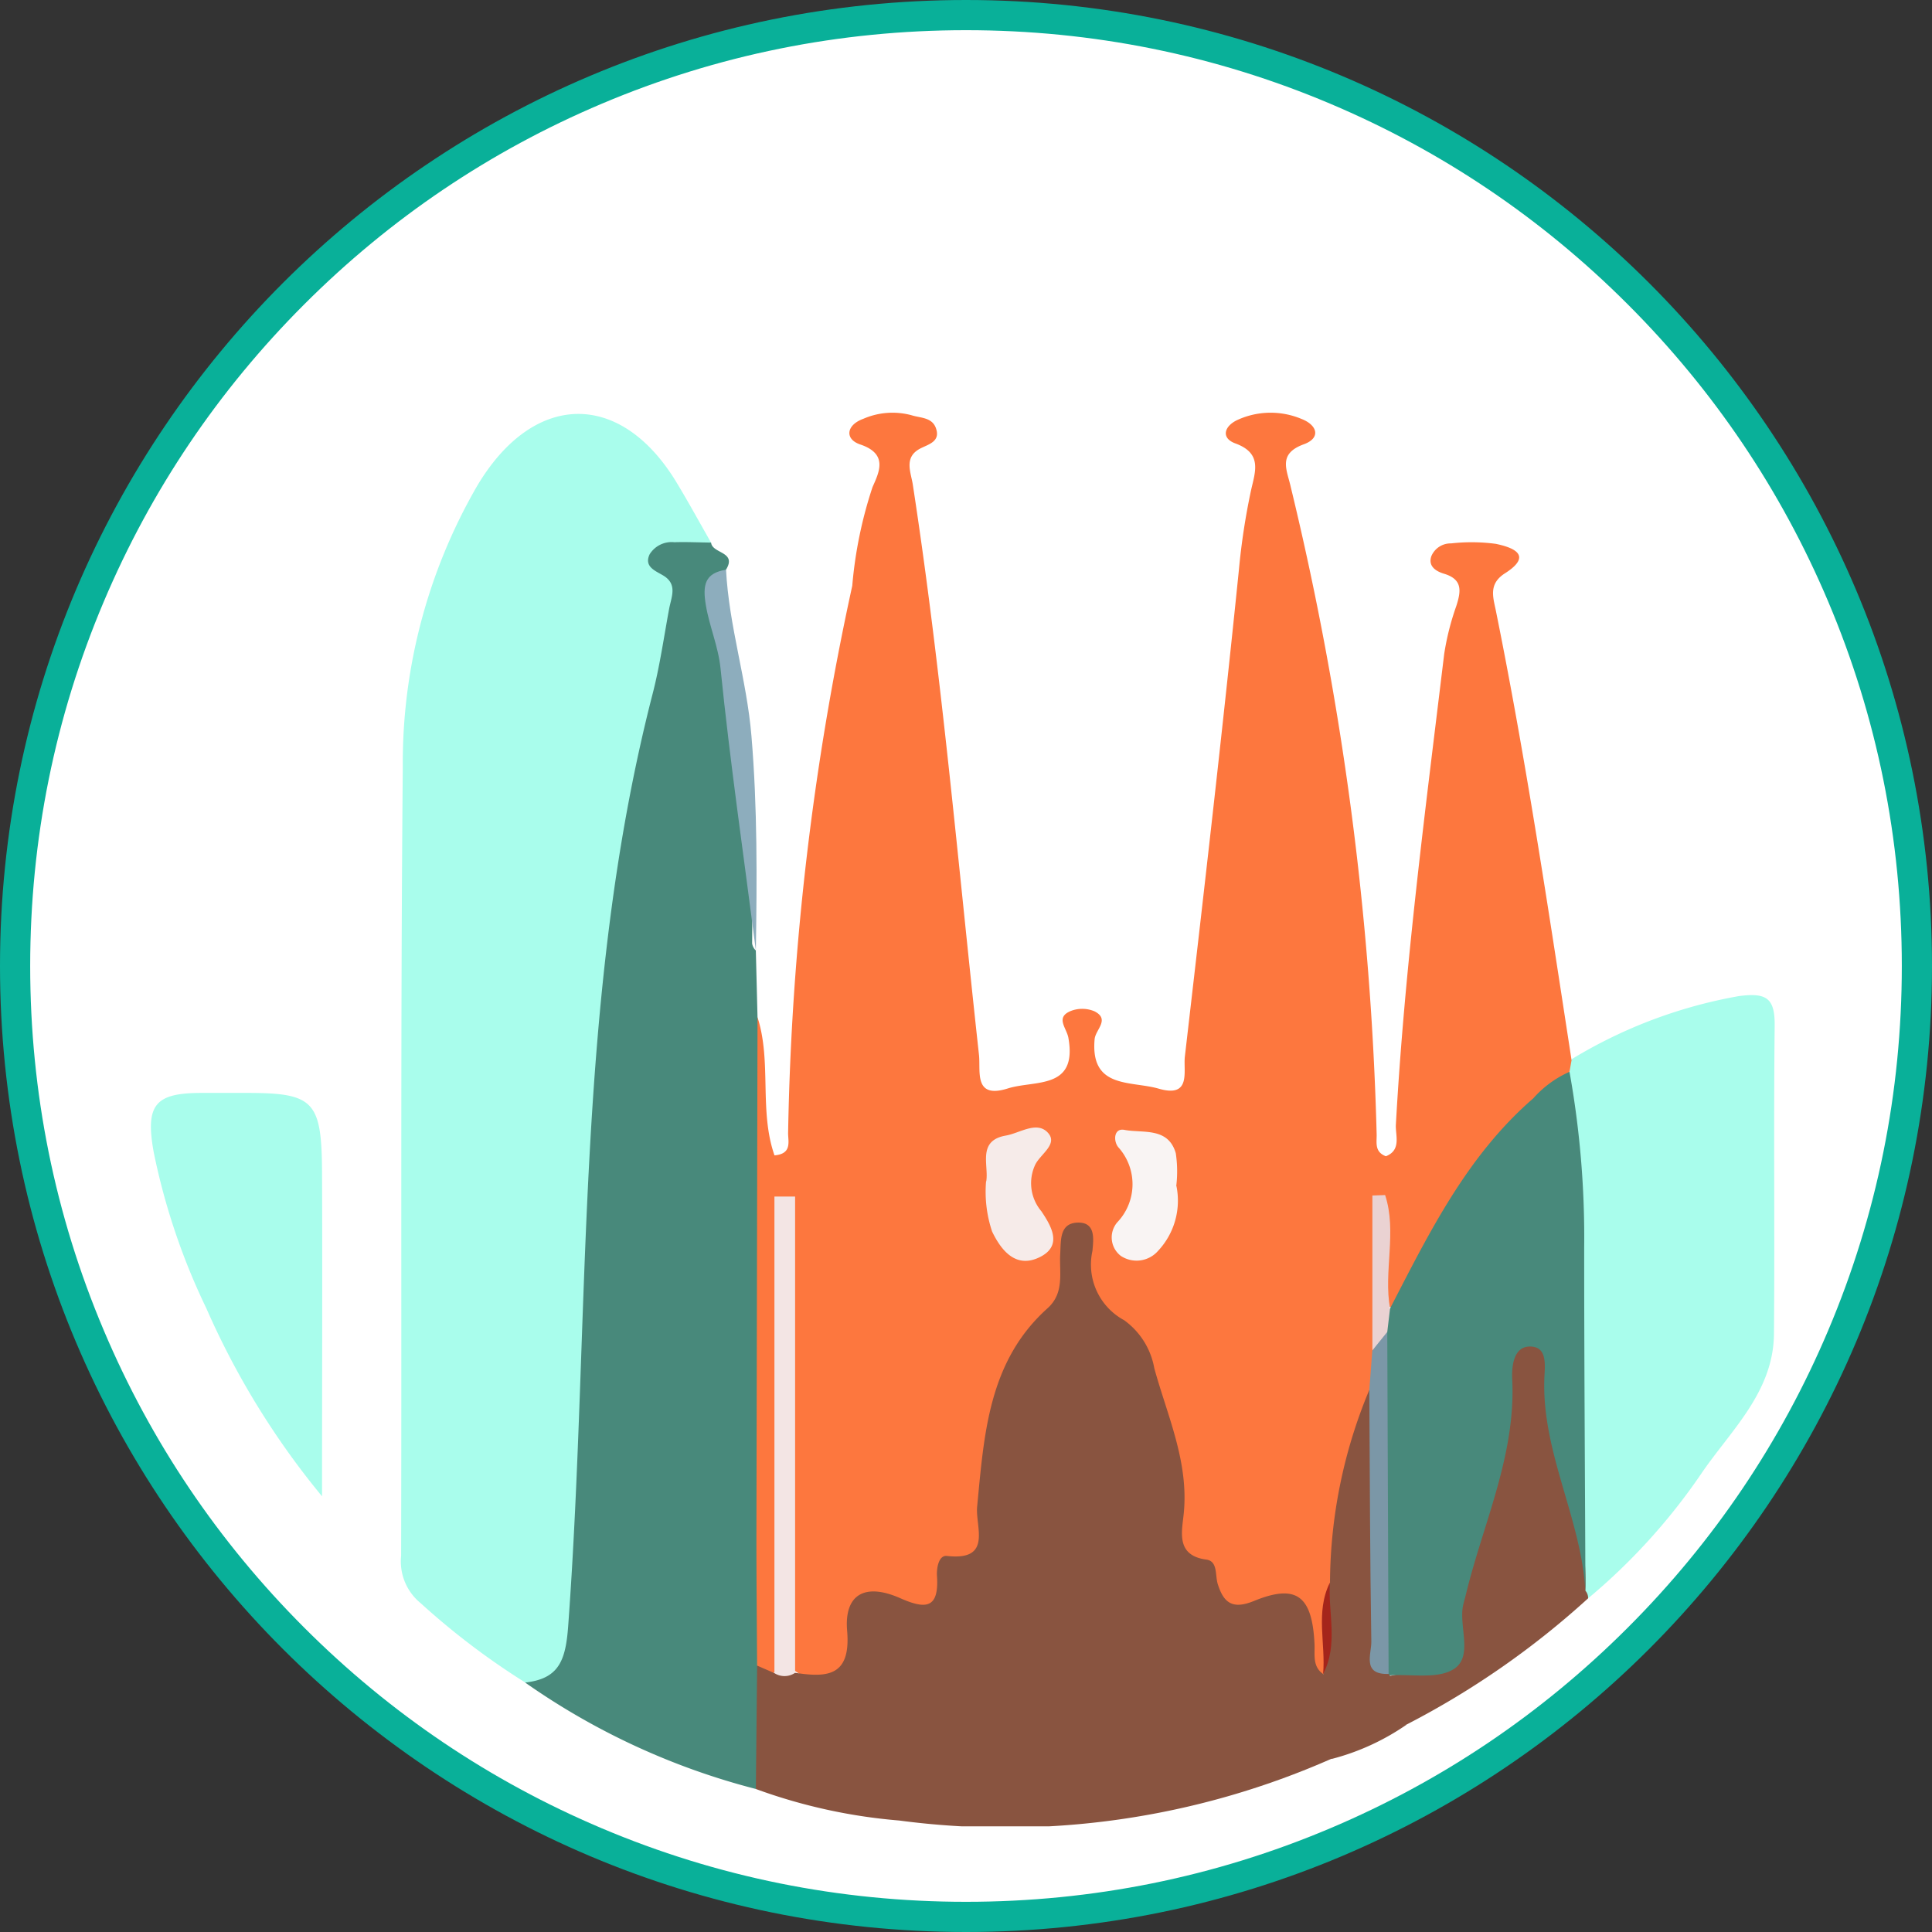 <?xml version="1.0" encoding="UTF-8"?> <svg xmlns="http://www.w3.org/2000/svg" xmlns:xlink="http://www.w3.org/1999/xlink" width="64" height="64" viewBox="0 0 64 64"><rect x="0" y="0" width="64" height="64" fill="#333333" stroke="none"/><defs><clipPath id="clip-path"><rect id="Rectangle_141" data-name="Rectangle 141" width="53.788" height="46.833" fill="none"></rect></clipPath></defs><g id="Group_76" data-name="Group 76" transform="translate(-747 -946)"><g id="Path_385" data-name="Path 385" transform="translate(747 946)" fill="#fff"><path d="M 32 63.5 C 27.747 63.5 23.622 62.667 19.739 61.025 C 15.988 59.438 12.619 57.167 9.726 54.274 C 6.833 51.381 4.562 48.012 2.975 44.261 C 1.333 40.378 0.5 36.253 0.5 32 C 0.5 27.747 1.333 23.622 2.975 19.739 C 4.562 15.988 6.833 12.619 9.726 9.726 C 12.619 6.833 15.988 4.562 19.739 2.975 C 23.622 1.333 27.747 0.5 32 0.5 C 36.253 0.5 40.378 1.333 44.261 2.975 C 48.012 4.562 51.381 6.833 54.274 9.726 C 57.167 12.619 59.438 15.988 61.025 19.739 C 62.667 23.622 63.5 27.747 63.5 32 C 63.5 36.253 62.667 40.378 61.025 44.261 C 59.438 48.012 57.167 51.381 54.274 54.274 C 51.381 57.167 48.012 59.438 44.261 61.025 C 40.378 62.667 36.253 63.5 32 63.5 Z" stroke="none"></path><path d="M 32 1 C 27.815 1 23.755 1.819 19.934 3.436 C 16.242 4.997 12.927 7.232 10.08 10.08 C 7.232 12.927 4.997 16.242 3.436 19.934 C 1.819 23.755 1 27.815 1 32 C 1 36.185 1.819 40.245 3.436 44.066 C 4.997 47.758 7.232 51.073 10.08 53.92 C 12.927 56.768 16.242 59.003 19.934 60.564 C 23.755 62.181 27.815 63 32 63 C 36.185 63 40.245 62.181 44.066 60.564 C 47.758 59.003 51.073 56.768 53.92 53.92 C 56.768 51.073 59.003 47.758 60.564 44.066 C 62.181 40.245 63 36.185 63 32 C 63 27.815 62.181 23.755 60.564 19.934 C 59.003 16.242 56.768 12.927 53.92 10.08 C 51.073 7.232 47.758 4.997 44.066 3.436 C 40.245 1.819 36.185 1 32 1 M 32 0 C 49.673 0 64 14.327 64 32 C 64 49.673 49.673 64 32 64 C 14.327 64 0 49.673 0 32 C 0 14.327 14.327 0 32 0 Z" stroke="none" fill="#09b099"></path></g><g id="Group_70" data-name="Group 70" transform="translate(752 959.666)"><g id="Group_69" data-name="Group 69" transform="translate(0 0)" clip-path="url(#clip-path)"><path id="Path_219" data-name="Path 219" d="M34.192,20.039c.471,1.481.044,3.092.56,4.568.58-.049.453-.45.451-.729A92.12,92.12,0,0,1,37.328,5.74,14.171,14.171,0,0,1,38,2.468c.226-.505.517-1.1-.409-1.411-.522-.177-.461-.644.1-.848a2.42,2.42,0,0,1,1.6-.12c.293.094.674.065.806.421.161.436-.213.533-.491.669-.586.288-.337.79-.272,1.208.963,6.269,1.5,12.589,2.192,18.89.06.54-.186,1.474.956,1.113.9-.283,2.312.051,2.006-1.675-.059-.333-.449-.681.09-.895a1.048,1.048,0,0,1,.779.017c.515.268.032.6,0,.918-.15,1.657,1.2,1.375,2.125,1.643,1.087.315.808-.582.864-1.063.622-5.374,1.244-10.749,1.791-16.132a22.541,22.541,0,0,1,.4-2.621c.138-.621.386-1.228-.518-1.559-.489-.179-.369-.577.074-.78A2.642,2.642,0,0,1,52.208.211c.535.207.647.634.08.84-.878.319-.558.85-.432,1.423A102.07,102.07,0,0,1,54.7,23.936c0,.266-.065.562.306.7.521-.205.31-.7.33-1.045.29-5.222.974-10.4,1.6-15.587a8.683,8.683,0,0,1,.4-1.589c.158-.49.221-.886-.4-1.074-.256-.076-.544-.24-.424-.585a.691.691,0,0,1,.651-.421,6.06,6.06,0,0,1,1.485.015c.549.115,1.259.366.3.977-.533.341-.4.763-.307,1.2,1,4.937,1.744,9.919,2.511,14.9a.594.594,0,0,1,0,.593A19.02,19.02,0,0,0,56,28.795c-.158.361-.238,1.226-1.074.729a10.826,10.826,0,0,1-.1-2.09c-.073,1.1.066,2.374.1,3.649a4.912,4.912,0,0,1-.127,1.3c-.941,2-1.018,4.19-1.341,6.326-.35.93,0,1.944-.334,2.875a.445.445,0,0,1-.329.255c-.124-.056-.288-.129-.3-.255-.129-1.545-.708-2.332-2.435-1.845-.624.176-2.163-2.045-2.105-3.026a13.271,13.271,0,0,0-.757-4.3A3.687,3.687,0,0,0,46.084,30.4a3.588,3.588,0,0,1-1.327-2.688c.033,1.52-1.12,2.357-1.718,3.5A8.5,8.5,0,0,0,41.9,36.084c.208,1.735-1.329,2.327-1.875,3.543-.141.314-.671.168-1.017.052-.98-.33-1.4.023-1.538,1.056-.2,1.5-.953,1.756-2.206.834a5.083,5.083,0,0,1-.166-1.9c-.01-4.25,0-8.5-.01-12.748-.011,4.671.03,9.342-.032,14.012a1.352,1.352,0,0,1-.263.768c-.428.32-.633-.01-.856-.3a3.042,3.042,0,0,1-.23-1.34q-.026-9.189,0-18.379a1.9,1.9,0,0,1,.482-1.645" transform="translate(-14.096 0)" fill="#fd773e"></path><path id="Path_220" data-name="Path 220" d="M18.356,42.1a24.319,24.319,0,0,1-3.463-2.628,1.782,1.782,0,0,1-.645-1.568c.021-8.708-.024-17.417.055-26.124A18.323,18.323,0,0,1,16.76,2.474c1.862-3.143,4.744-3.194,6.6-.144.4.659.771,1.34,1.154,2.011A1.571,1.571,0,0,0,23.492,6.2a12.555,12.555,0,0,1-.586,3.641A95.555,95.555,0,0,0,20.7,33.162a66.082,66.082,0,0,1-.578,7.661c-.08,1.16-.74,1.471-1.765,1.282" transform="translate(-5.96 -0.033)" fill="#a9fdec"></path><path id="Path_221" data-name="Path 221" d="M21.31,45.158c1.114-.126,1.341-.718,1.426-1.861.757-10.316.187-20.76,2.8-30.9.238-.923.371-1.875.546-2.814.073-.389.287-.81-.2-1.1-.266-.158-.639-.291-.447-.7a.855.855,0,0,1,.819-.4c.4-.013.811.007,1.217.012.034.371.871.292.492.9a1.028,1.028,0,0,0-.291,1.114,49.612,49.612,0,0,1,1.158,11.262.389.389,0,0,0,.123.235q.028,1.11.056,2.221-.019,8.6-.037,17.2c0,1.423.015,2.845.023,4.268a4.785,4.785,0,0,1-.042,4.088,23.453,23.453,0,0,1-7.644-3.527" transform="translate(-8.915 -3.087)" fill="#48897b"></path><path id="Path_222" data-name="Path 222" d="M34.451,64.9q.021-2.044.042-4.088l.572.249a.585.585,0,0,1,.685-.011c1.07.166,1.854.115,1.724-1.394-.1-1.2.586-1.595,1.757-1.078.852.377,1.29.347,1.22-.731-.018-.278.061-.7.33-.667,1.518.17.936-.963,1-1.633.231-2.395.371-4.814,2.331-6.571.569-.511.386-1.174.421-1.8.026-.46-.027-1.03.594-1.039.59-.008.508.565.473.941a2.092,2.092,0,0,0,1.05,2.292,2.5,2.5,0,0,1,1,1.593c.439,1.6,1.167,3.143.967,4.887-.068.593-.218,1.319.757,1.451.384.052.287.516.377.807.2.64.5.85,1.206.561,1.405-.574,1.922-.166,2,1.42.017.357-.076.746.283,1a2.266,2.266,0,0,1,.279,2.809A26.755,26.755,0,0,1,39.2,65.944,18.132,18.132,0,0,1,34.451,64.9" transform="translate(-14.412 -19.303)" fill="#895440"></path><path id="Path_223" data-name="Path 223" d="M80.622,35.717q.038-.209.076-.418a16,16,0,0,1,5.536-2.088c.947-.126,1.2.09,1.185,1.018-.037,3.388.005,6.778-.023,10.166-.016,1.942-1.441,3.211-2.413,4.643a20.15,20.15,0,0,1-3.742,4.122.806.806,0,0,1-.339-.4,54.011,54.011,0,0,1-.165-5.6,91.068,91.068,0,0,0-.261-9.57,2.941,2.941,0,0,1,.146-1.879" transform="translate(-33.631 -13.88)" fill="#a9fdec"></path><path id="Path_224" data-name="Path 224" d="M5.668,52.111a26.481,26.481,0,0,1-3.833-6.228A21.966,21.966,0,0,1,.091,40.708c-.284-1.58.055-1.958,1.586-1.96.5,0,.994,0,1.491,0,2.22,0,2.486.262,2.5,2.6.014,3.467,0,6.935,0,10.765" transform="translate(0 -16.21)" fill="#a9fdec"></path><path id="Path_225" data-name="Path 225" d="M76.754,61.1a.378.378,0,0,1,.09.252,27.872,27.872,0,0,1-6.009,4.179c-1.416.028-.867-.878-.737-1.584,2.287-.28,2.335-2.191,2.655-3.837.4-2.057,1.327-4,1.256-6.164-.018-.535.218-1.208.885-1.187.751.023.841.728.875,1.334.137,2.363,1.056,4.613.985,7.006" transform="translate(-29.235 -22.072)" fill="#895440"></path><path id="Path_226" data-name="Path 226" d="M68.967,65.12c.083.579-.441,1.372.56,1.628a7.764,7.764,0,0,1-2.489,1.141q-.14-1.4-.279-2.809l0,0c.34-.99-.057-2.036.225-3.03a16.721,16.721,0,0,1,1.3-6.382c.608.4.449,1.045.465,1.613.07,2.457-.1,4.917.1,7.372a2.508,2.508,0,0,1,.119.47" transform="translate(-27.926 -23.287)" fill="#895440"></path><path id="Path_227" data-name="Path 227" d="M33.23,21.56c-.4-3.111-.853-6.217-1.17-9.337-.076-.742-.369-1.39-.487-2.1-.111-.663-.037-1.063.669-1.173.095,1.863.687,3.642.841,5.5.2,2.373.184,4.737.147,7.108" transform="translate(-13.191 -3.743)" fill="#8dadbd"></path><path id="Path_228" data-name="Path 228" d="M76.8,54.736c-.14-2.4-1.442-4.572-1.359-7.021.015-.428.123-1.086-.5-1.068-.511.015-.586.635-.564,1.088.124,2.521-.966,4.768-1.536,7.131-.031.133-.074.264-.1.4-.117.7.337,1.662-.3,2.065-.538.342-1.4.159-2.122.209l-.041-.048a2.3,2.3,0,0,1-.268-1.577q-.011-4.777,0-9.554c.019-.352-.017-.724.318-.971,1.3-2.517,2.554-5.067,4.747-6.965a3.494,3.494,0,0,1,1.2-.879,31.031,31.031,0,0,1,.486,5.84c0,3.784.027,7.567.042,11.351" transform="translate(-29.283 -15.707)" fill="#48897b"></path><path id="Path_229" data-name="Path 229" d="M36.193,60.426a.621.621,0,0,1-.685.011V44.649l.685,0Z" transform="translate(-14.854 -18.678)" fill="#f3e5e4"></path><path id="Path_230" data-name="Path 230" d="M47.565,42.5c.088-.537-.306-1.349.649-1.516.466-.081,1.034-.5,1.4-.086.33.372-.254.7-.425,1.048a1.439,1.439,0,0,0,.2,1.543c.337.5.707,1.139-.039,1.516-.769.389-1.263-.16-1.591-.841a4.141,4.141,0,0,1-.2-1.665" transform="translate(-19.894 -17.033)" fill="#f6ebe9"></path><path id="Path_231" data-name="Path 231" d="M56.863,42.71a2.431,2.431,0,0,1-.608,2.146.945.945,0,0,1-1.236.166.771.771,0,0,1-.116-1.111,1.829,1.829,0,0,0,.038-2.483c-.172-.2-.16-.649.2-.579.61.116,1.447-.1,1.7.771a4.049,4.049,0,0,1,.016,1.089" transform="translate(-22.892 -17.086)" fill="#f9f4f3"></path><path id="Path_232" data-name="Path 232" d="M69.982,52.359q.022,5.664.044,11.328c-.89.031-.565-.665-.572-1.072-.045-2.777-.049-5.555-.067-8.334q.051-.656.1-1.31c.212-.165.019-.663.493-.611" transform="translate(-29.027 -21.902)" fill="#7b97a7"></path><path id="Path_233" data-name="Path 233" d="M70.055,49.1l-.493.611q0-2.564,0-5.13l.422-.015c.4,1.217-.059,2.524.163,3.76l-.092.774" transform="translate(-29.1 -18.644)" fill="#ead2d2"></path><path id="Path_234" data-name="Path 234" d="M66.953,66.637c-.063,1.011.286,2.054-.225,3.03.093-1.009-.262-2.052.225-3.03" transform="translate(-27.899 -27.877)" fill="#a4251b"></path></g></g></g></svg> 